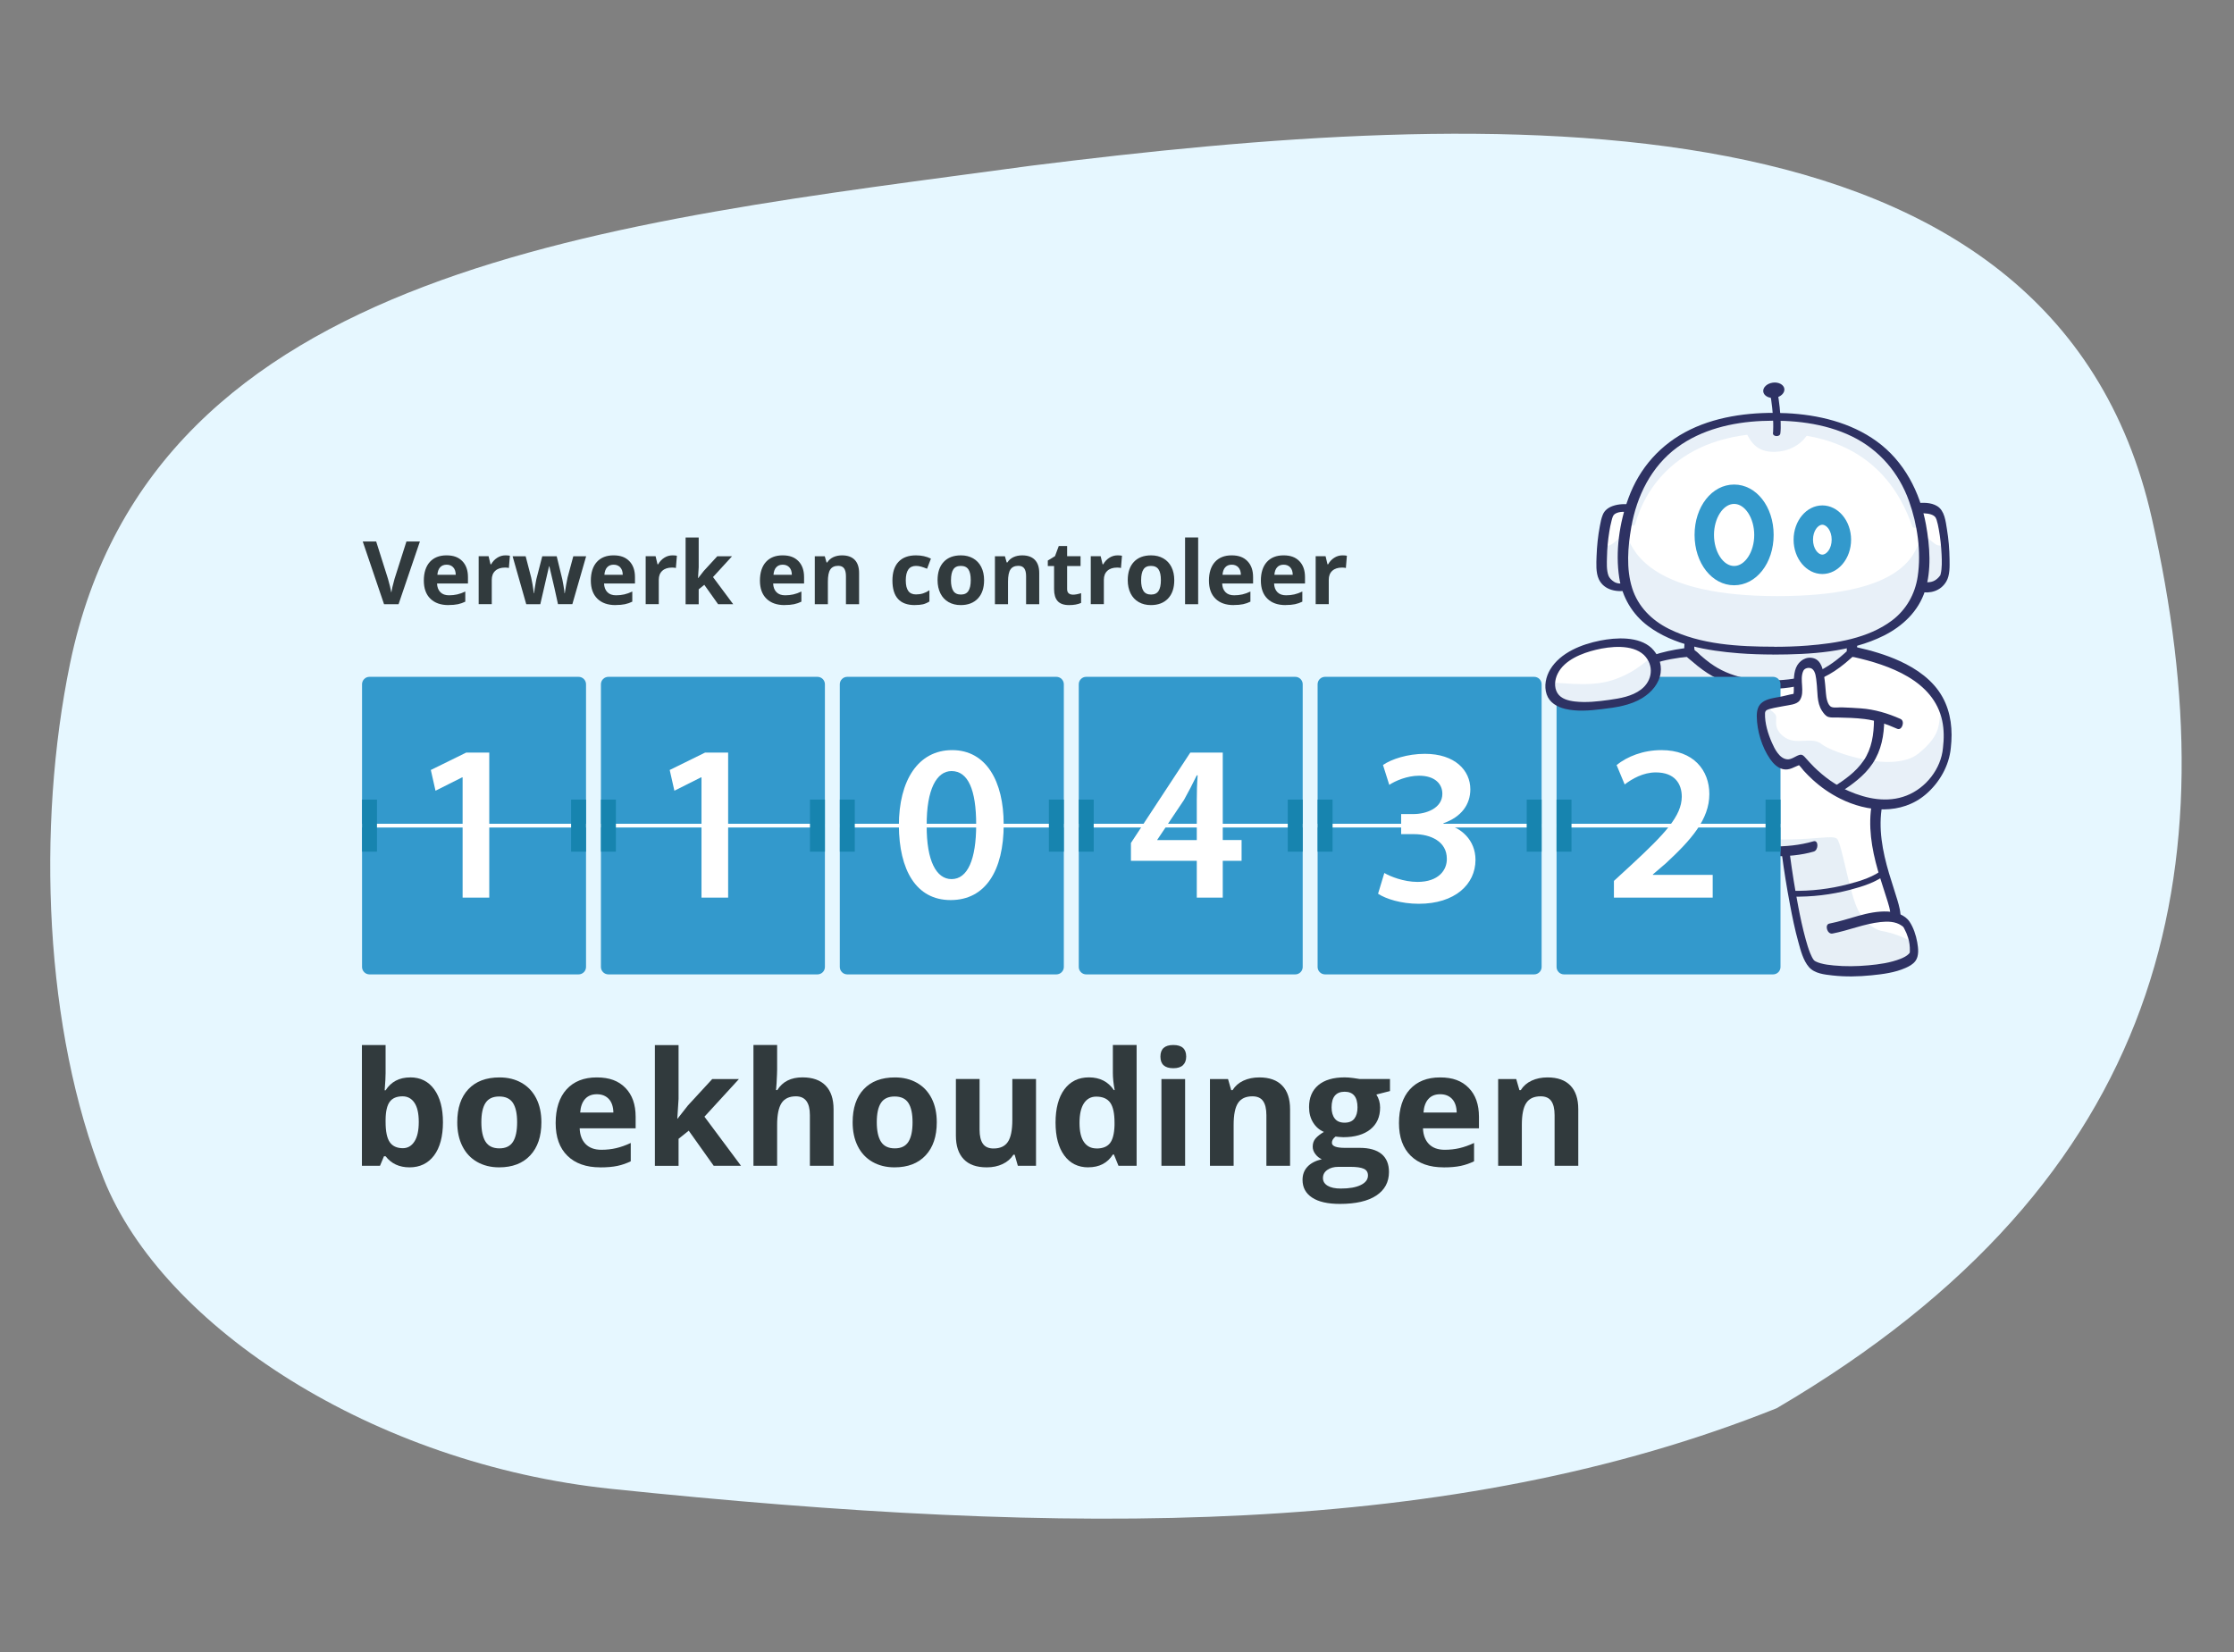 <?xml version="1.0" encoding="UTF-8"?><svg id="a" xmlns="http://www.w3.org/2000/svg" width="534" height="395" xmlns:xlink="http://www.w3.org/1999/xlink" viewBox="0 0 534 395"><rect x="0" y="0" width="534" height="395" fill="#808080" stroke="none"/><defs><clipPath id="b"><rect x="86.54" y="91.43" width="380" height="142" style="fill:none;"/></clipPath></defs><path d="M24.8,281.88c14.17,35.47,64.61,68.15,121.29,74.06,110.39,11.5,201.1,11.73,278.59-19.27,93.4-54.79,108.64-128.94,89.67-212.81C490.74,19.34,356.6,25.8,246.29,39.64c-100.03,13.6-209.83,23.7-229.54,118.95-8.08,39.11-6.12,87.81,8.05,123.29Z" style="fill:#e6f7ff;"/><g style="clip-path:url(#b);"><path d="M448.69,192.28c-.69,11.56,3.61,24.1,5.95,27.8.27.43,3.3,4.43,2.78,8.01-.62,4.28-20.79,5.38-24.18,2.54-3.39-2.85-6.37-26.48-6.37-26.48-2.91-.65-4.83-.68-7.78,0,0,0-3.09,14.84-6.37,17.59-3.39,2.85-21.78,1.74-22.4-2.53-.52-3.58,2.4-6.14,2.4-6.14-.42-.4-.69-.85-.73-1.36-.37-4.34,6.05-3.26,5.33-13.88-.08-1.23-10.65,2.7-13.17-4.69-1.41-4.14-3.93-15.37-2.53-22.61,1.29-6.63,8.28-13.11,21.92-14.33,6.74,6.51,11.21,7.58,19.38,7.78,8.17-.2,12.64-1.28,19.38-7.78,13.65,1.23,20.65,7.69,21.92,14.33,1.4,7.25-.56,12.8-3.14,16.33-4.68,6.4-12.42,5.42-12.42,5.42h.02Z" style="fill:#fff; fill-rule:evenodd;"/><path d="M397.3,168.34c-7.49,1.45-9.99,27.89-3.47,26.9,3.24-.5,3.75,0,3.75,0l-.28-26.9Z" style="fill:#e8f0f8; fill-rule:evenodd;"/><path d="M385.16,162.05c7.02-2.6,14.76-7.59,19.83-5.11,6,2.94,6.34,12.4,6.34,12.4l-26.16-7.3Z" style="fill:#e8f0f8; fill-rule:evenodd;"/><g style="opacity:.5;"><path d="M456.61,225.02c.26.78,1,3.24.41,3.9-1.95,2.22-17.45,2.88-20.04,2.61-2.59-.27-4.68-3.21-5.14-4.39-.46-1.18-4.49-23.65-4.49-23.65,0,0-7.44.12-7.61.13-.17,0-1,.49-1,.49,0,0-3.45,15.02-5.7,17.32-2.25,2.29-8.04,1.19-8.04,1.19l-6.36-.56c.51-.16,7.12-2.75,7.63-3.08,4.49-2.91,4.9-14.8,4.72-15.49-.18-.68-2.85-2.9-1.76-4.03,1.09-1.14,9.62,1.3,17.53,1.24,7.92-.05,11.1-1.04,12.28-.23,1.19.82,2.95,12.89,5.1,17.1,2.14,4.21,5.41,4.95,5.41,4.95,0,0,3.96.59,7.09,2.49" style="fill:#d0e0ee; fill-rule:evenodd;"/></g><path d="M403.87,152.99v2.91c6.74,6.51,11.21,7.59,19.38,7.78,8.17-.2,13.11-1.87,19.38-7.78v-2.91h-38.76Z" style="fill:#e8f0f8;"/><path d="M402.67,153.27c0,.9-.2,2.01,0,2.89.18.8,1.28,1.49,1.87,2.01.8.7,1.62,1.37,2.49,1.99,2.82,2.05,5.95,3.41,9.4,3.99,7.48,1.25,15.65.51,22.09-3.72.91-.6,1.78-1.25,2.61-1.94.5-.42.99-.85,1.48-1.28.41-.37,1.04-.77,1.19-1.33.26-.93.02-2.2.02-3.16,0-.49-.56-.72-.96-.72h-38.75c-1.29,0-2.1,1.99-.46,1.99h38.75l-.96-.72v2.91l.29-.75c-2.31,2.17-4.85,4.13-7.79,5.38-2.75,1.17-5.73,1.64-8.69,1.81-5.83.33-11.69-.59-16.48-4.1-.78-.57-1.51-1.17-2.23-1.8-.37-.32-.7-.71-1.1-1,.02.02-.45-.36-.32-.19.03.04,0,.05-.04-.08-.22-.77,0-1.92,0-2.73,0-1.31-2.4-.64-2.4.55Z" style="fill:#2e3263;"/><path d="M396.64,169.42c-.37,7.5-.6,15.05-.37,22.56.13,4.53.66,8.92-1.86,12.95-1.32,2.1-4,4.6-3.14,7.36.56,1.82,2.86,2.71,4.5,3.27,1.32.45,2.69.8,4.08,1.03.62.1,1.26-.17,1.58-.73.24-.42.23-1.2-.38-1.3-1.09-.18-2.18-.44-3.24-.76-1.3-.39-3.52-.98-4.19-2.32-.47-.95.12-2.11.63-2.9.79-1.23,1.73-2.33,2.45-3.59.97-1.68,1.59-3.5,1.89-5.41.39-2.46.11-4.94.02-7.41-.17-4.77-.1-9.57.03-14.34.08-2.97.18-5.93.32-8.9.07-1.43-2.25-.68-2.3.5v-.02Z" style="fill:#2e3263;"/><path d="M418.44,203.8c-.49,2.37-1.09,4.73-1.75,7.06-.54,1.89-1.13,3.78-1.86,5.61-.52,1.3-1.11,2.77-2.02,3.8-.27.3-.41.38-.86.59-.64.28-1.37.44-2.06.56-1.69.31-3.42.39-5.12.38-3.53,0-7.33-.29-10.66-1.57-.61-.23-1.23-.5-1.75-.89-.47-.36-.7-.6-.75-1.06-.22-1.7.7-3.52,1.96-4.64.96-.86.21-2.86-1.02-1.78-2.26,2.01-4.57,7.05-1.68,9.42,1.22,1.01,2.85,1.5,4.35,1.88,2.03.51,4.11.79,6.2.93,2.09.14,4.2.16,6.29-.04,1.62-.15,3.31-.37,4.8-1.08,1.38-.66,2.21-1.95,2.91-3.25.96-1.82,1.66-3.79,2.29-5.75,1.06-3.32,1.95-6.7,2.67-10.1.33-1.6-1.63-1.46-1.93-.07h-.03Z" style="fill:#2e3263;"/><path d="M417.93,213.16c-4.52.09-9.07-.45-13.45-1.6-2.94-.77-6.23-1.77-8.59-3.78-.53-.44-1.28.76-.73,1.23,2.42,2.06,5.84,3.08,8.86,3.88,4.48,1.17,9.12,1.71,13.74,1.61.67-.02.99-1.35.16-1.33h0Z" style="fill:#2e3263;"/><path d="M412.6,203.58c3.74.77,7.56,1.15,11.38,1.14,3.21,0,6.49-.23,9.58-1.14,1.14-.34,1.18-2.82-.08-2.45-6.5,1.9-13.9,1.35-20.45,0-1.21-.25-1.66,2.2-.43,2.45Z" style="fill:#2e3263;"/><path d="M404.06,154.82c-9.24.87-20.83,4.95-23.14,15.14-1.08,4.77-.29,10.11.65,14.84.47,2.39,1.05,4.77,1.86,7.07.56,1.61,1.2,3.41,2.4,4.69,2.78,2.96,7.89,2.62,11.47,1.57,1.25-.36,1.38-2.49-.18-2.04-2.52.74-6.42,1.09-8.82-.64-1.27-.92-1.88-2.45-2.42-3.86-.77-1.98-1.33-4.05-1.78-6.11-1-4.51-1.77-9.37-1.27-14,.38-3.5,2.11-6.46,4.77-8.74,4.41-3.77,10.42-5.22,16.06-5.75,1.2-.12,1.94-2.31.38-2.17Z" style="fill:#2e3263;"/><path d="M396.8,185.1c-2.16.69-4.36,1.56-6.63,1.82-2.27.27-4.58-.04-6.83-.2-.84-.06-1.34,1.57-.3,1.65,2.29.16,4.66.47,6.95.18,2.29-.29,4.64-1.17,6.89-1.89.82-.26.98-1.9-.07-1.57h0Z" style="fill:#2e3263;"/><path d="M389.81,121.58s-4.63-.72-5.51,1.73c-1.32,3.69-2.07,13.47-.77,15.14,1.3,1.67,2.7,2.39,5.36,1.81" style="fill:#fff;"/><path d="M387.19,128.57c-2.06,1.69-2.22,2.05-3.64,1.77-1.42-.28.13,8.91.13,8.91l4.85.85-1.35-11.53h0Z" style="fill:#e8f0f8;"/><path d="M390.08,120.65c-1.5-.22-3.18-.19-4.61.33-1.04.37-1.93,1.03-2.35,2.07-.35.86-.54,1.8-.7,2.71-.46,2.38-.7,4.81-.79,7.22-.05,1.72-.21,3.88.54,5.49,1.28,2.73,4.51,3.19,7.13,2.65.54-.11,1.01-.66.79-1.21-.24-.6-1.05-.65-1.58-.54-.93.2-1.87.24-2.7-.28-.64-.4-1.15-.97-1.34-1.49-.49-1.35-.38-3.05-.35-4.46.04-2.01.23-4.01.55-5.99.14-.9.31-1.8.55-2.68.16-.6.28-1.28.85-1.64,1-.61,2.44-.51,3.48-.35,1.41.21,2.15-1.6.54-1.84h0Z" style="fill:#2e3263;"/><path d="M458.12,121.58s4.63-.72,5.51,1.73c1.32,3.69,2.07,13.47.77,15.14-1.29,1.65-2.7,2.39-5.36,1.81" style="fill:#fff;"/><path d="M460.74,128.57c2.06,1.69,2.22,2.05,3.64,1.77,1.41-.28-.13,8.91-.13,8.91l-4.85.85,1.35-11.53h0Z" style="fill:#e8f0f8;"/><path d="M458.28,122.79c.84-.12,2.27-.14,3.28.19.71.23,1.12.56,1.34,1.26.23.74.4,1.5.53,2.27.37,2.01.58,4.05.68,6.09.07,1.51.11,3.24-.22,4.61-.02.07-.15.47-.07.25-.11.28.03,0-.09.16-.32.43-.7.81-1.15,1.09-1.04.67-2.29.53-3.45.29-1.16-.24-1.41,2.23-.19,2.48,2.46.51,4.95-.19,6.29-2.46.88-1.49.8-3.62.78-5.28-.03-2.42-.23-4.85-.63-7.24-.31-1.88-.55-4.43-2.34-5.51-1.45-.89-3.44-.89-5.09-.64-1.17.18-1.01,2.63.32,2.43v.02Z" style="fill:#2e3263;"/><path d="M423.96,155.56c33.98,0,36.59-13.38,35.89-24.28-1.54-23.57-17.2-31.63-35.89-31.63s-34.34,8.07-35.89,31.63c-.71,10.89,1.99,24.28,35.89,24.28Z" style="fill:#fff;"/><path d="M423.96,99.65c-17.67,0-32.59,11.03-34.98,24.86-.07.43,1.59,1.95,1.95.62,2.01-7.35,9.59-21.57,33.08-21.57s30.52,15.01,33.06,22.2c.4,1.13,2.04-.33,1.95-.76-2.38-13.84-17.4-25.35-35.07-25.35h0Z" style="fill:#e8f0f8; fill-rule:evenodd;"/><path d="M432.42,103.16c-1.32,2.86-4.61,4.87-8.45,4.87s-5.57-2.16-6.8-5.17c-.32-.78,15.65-.57,15.25.3Z" style="fill:#e8f0f8;"/><path d="M425.56,103.64c.11-.86.1-1.75.08-2.61-.04-2.45-.34-4.89-.75-7.3-.15-.88-1.92-.67-1.78.2.4,2.38.7,4.78.75,7.2.02.62,0,1.24-.02,1.86v.15c0,.16,0-.15,0,0,0,.06,0,.12-.02.19,0,.05,0,.12-.02.17-.12.95,1.65,1,1.75.16v-.02Z" style="fill:#2e3263;"/><path d="M424.24,95.11c1.39-.18,2.41-1.15,2.28-2.15-.13-1-1.37-1.67-2.76-1.48-1.39.19-2.41,1.15-2.28,2.15.13,1,1.37,1.67,2.76,1.48Z" style="fill:#2e3263;"/><path d="M458.97,128.85c.12-.36.7-.32.76.06.13.93.23,1.89.3,2.89.4,5.65-.99,11.86-4.31,15.13-5.64,5.56-15.36,9.24-32.05,9.24s-26.37-3.67-32.02-9.24c-3.33-3.28-4.13-9.51-3.74-15.13.08-1.13.21-2.22.37-3.27.05-.37.61-.43.75-.07,1.58,3.97,6.53,14.05,35.81,14.05s32.74-9.44,34.15-13.66h0Z" style="fill:#e8f0f8;"/><path d="M414.51,139.92c-5.3,0-9.45-5.29-9.45-12.04s4.15-12.04,9.45-12.04,9.45,5.29,9.45,12.04-4.15,12.04-9.45,12.04ZM414.51,120.47c-2.61,0-4.81,3.4-4.81,7.42s2.2,7.42,4.81,7.42,4.81-3.4,4.81-7.42-2.2-7.42-4.81-7.42Z" style="fill:#39c;"/><path d="M435.6,137.23c-3.79,0-6.87-3.68-6.87-8.2s3.08-8.2,6.87-8.2,6.87,3.68,6.87,8.2-3.08,8.2-6.87,8.2ZM435.6,125.45c-1.05,0-2.23,1.47-2.23,3.57s1.18,3.57,2.23,3.57,2.23-1.47,2.23-3.57-1.18-3.57-2.23-3.57Z" style="fill:#39c;"/><path d="M423.93,156.49c8.76-.02,18.35-.53,26.34-4.52,4.54-2.27,8.3-5.83,9.88-10.73,1.58-4.91,1.15-10.67.23-15.77-1.43-7.85-5.24-15.23-11.81-19.98-6.24-4.51-13.97-6.34-21.56-6.71-7.58-.36-15.94.49-22.99,3.92-7.06,3.43-12.11,9.14-14.76,16.36-2.17,5.9-3.18,12.82-2.2,19.1.72,4.62,3.12,8.71,6.89,11.51,6.09,4.55,14.2,5.91,21.61,6.5,2.78.22,5.58.3,8.36.31,1.54,0,1.63-1.87.07-1.87-8.33-.02-17.44-.47-25.05-4.26-4.12-2.05-7.4-5.32-8.8-9.75-1.46-4.63-1.03-9.88-.21-14.57,1.3-7.44,4.78-14.52,10.98-19.08,5.82-4.28,13.14-6,20.26-6.31,7.12-.31,14.86.46,21.46,3.67,6.6,3.21,11.28,8.72,13.7,15.51,1.99,5.59,2.95,12.09,2.06,18.02-.63,4.21-2.75,7.95-6.17,10.52-5.67,4.25-13.3,5.43-20.19,5.98-2.68.21-5.36.29-8.05.29-1.54,0-1.63,1.87-.07,1.87h0Z" style="fill:#2e3263;"/><path d="M438,223.19c3.87-.74,7.58-2.34,11.52-2.76,1.65-.18,3.53-.16,4.95.81.42.29.44.25.7.74.38.69.68,1.42.92,2.18.33,1.05.46,2.09.43,3.19-.02.38.06.36-.28.72-.45.47-1.25.88-1.94,1.15-2.42.95-5.09,1.33-7.67,1.56-2.76.25-5.56.3-8.32.03-1.05-.1-2.12-.23-3.14-.52-.39-.12-.79-.24-1.15-.43-.22-.12-.34-.21-.43-.31-.28-.3-.7-1.16-.92-1.73-.42-1.06-.75-2.16-1.05-3.25-.72-2.61-1.29-5.26-1.79-7.92-.79-4.13-1.45-8.28-2-12.44-.07-.54-.44-1.25-1.07-1.28-.63-.03-.92.63-.85,1.16.53,4.05,1.18,8.08,1.94,12.09.57,3.02,1.18,6.05,2.01,9.02.55,1.98,1.14,4.38,2.52,5.98,1.38,1.6,3.77,1.8,5.64,2.02,3.08.35,6.22.28,9.3-.03,2.73-.27,5.63-.64,8.15-1.76.87-.38,1.77-.86,2.36-1.64.93-1.23.7-3.11.45-4.52-.3-1.66-.89-3.5-1.85-4.92-1.11-1.64-3.32-2.32-5.2-2.41-4.77-.23-9.34,2.01-13.95,2.88-1.21.23-.51,2.62.72,2.38h0Z" style="fill:#2e3263;"/><path d="M447.46,192.01c-.99,5.4-.08,10.86,1.42,16.08.62,2.18,1.36,4.33,2.03,6.49.44,1.41,1.04,3.05.94,4.56-.08,1.24,2.36,1.75,2.44.54.1-1.56-.33-3.08-.77-4.56-.63-2.13-1.36-4.23-1.99-6.36-1.55-5.25-2.62-10.76-1.62-16.21.22-1.23-2.21-1.77-2.44-.54h0Z" style="fill:#2e3263;"/><path d="M428.43,214.36c4.62.09,9.27-.45,13.74-1.62,3.02-.79,6.43-1.83,8.85-3.89.52-.44-.07-1.73-.64-1.24-2.36,2.01-5.65,3-8.59,3.77-4.38,1.15-8.92,1.68-13.45,1.59-.77-.02-.59,1.39.1,1.4Z" style="fill:#2e3263;"/><path d="M138.29,161.81h-49.97c-.99,0-1.78.8-1.78,1.78v67.58c0,.98.8,1.78,1.78,1.78h49.97c.99,0,1.79-.8,1.79-1.78v-67.58c0-.98-.8-1.78-1.79-1.78Z" style="fill:#39c;"/><path d="M110.58,185.84h-.11l-6.37,3.2-1.12-4.96,8.46-4.16h5.51v34.68h-6.37v-28.76Z" style="fill:#fff;"/><path d="M140.08,196.94h-53.54v.89h53.54v-.89Z" style="fill:#fff;"/><path d="M90.11,191.16h-3.57v12.45h3.57v-12.45Z" style="fill:#1784af;"/><path d="M140.08,191.16h-3.57v12.45h3.57v-12.45Z" style="fill:#1784af;"/><path d="M195.4,161.81h-49.97c-.99,0-1.79.8-1.79,1.78v67.58c0,.98.8,1.78,1.79,1.78h49.97c.99,0,1.78-.8,1.78-1.78v-67.58c0-.98-.8-1.78-1.78-1.78Z" style="fill:#39c;"/><path d="M167.68,185.84h-.11l-6.37,3.2-1.12-4.96,8.46-4.16h5.51v34.68h-6.37v-28.76Z" style="fill:#fff;"/><path d="M197.18,196.94h-53.54v.89h53.54v-.89Z" style="fill:#fff;"/><path d="M147.22,191.16h-3.57v12.45h3.57v-12.45Z" style="fill:#1784af;"/><path d="M197.18,191.16h-3.57v12.45h3.57v-12.45Z" style="fill:#1784af;"/><path d="M252.5,161.81h-49.97c-.99,0-1.79.8-1.79,1.78v67.58c0,.98.8,1.78,1.79,1.78h49.97c.99,0,1.79-.8,1.79-1.78v-67.58c0-.98-.8-1.78-1.79-1.78Z" style="fill:#39c;"/><path d="M239.92,197.04c0,11.15-4.39,18.14-12.69,18.14s-12.31-7.26-12.37-17.82c0-10.78,4.6-18.03,12.74-18.03s12.31,7.47,12.31,17.71ZM221.51,197.37c-.05,8.43,2.3,12.8,5.94,12.8,3.85,0,5.89-4.7,5.89-13.02s-1.93-12.81-5.89-12.81c-3.53,0-6,4.32-5.94,13.02Z" style="fill:#fff;"/><path d="M254.29,196.94h-53.54v.89h53.54v-.89Z" style="fill:#fff;"/><path d="M204.32,191.16h-3.57v12.45h3.57v-12.45Z" style="fill:#1784af;"/><path d="M254.29,191.16h-3.57v12.45h3.57v-12.45Z" style="fill:#1784af;"/><path d="M309.61,161.81h-49.97c-.99,0-1.78.8-1.78,1.78v67.58c0,.98.8,1.78,1.78,1.78h49.97c.99,0,1.78-.8,1.78-1.78v-67.58c0-.98-.8-1.78-1.78-1.78Z" style="fill:#39c;"/><path d="M286.07,214.6v-8.8h-15.74v-4.27l14.19-21.61h7.76v20.91h4.5v4.96h-4.5v8.8h-6.21ZM286.07,200.83v-9.44c0-1.97.05-4,.21-6.03h-.21c-1.07,2.19-1.98,3.95-3.05,5.87l-6.37,9.5-.05.11h9.48Z" style="fill:#fff;"/><path d="M311.39,196.94h-53.54v.89h53.54v-.89Z" style="fill:#fff;"/><path d="M261.43,191.16h-3.57v12.45h3.57v-12.45Z" style="fill:#1784af;"/><path d="M311.39,191.16h-3.57v12.45h3.57v-12.45Z" style="fill:#1784af;"/><path d="M366.71,161.81h-49.97c-.99,0-1.79.8-1.79,1.78v67.58c0,.98.8,1.78,1.79,1.78h49.97c.99,0,1.79-.8,1.79-1.78v-67.58c0-.98-.8-1.78-1.79-1.78Z" style="fill:#39c;"/><path d="M330.91,208.71c1.34.8,4.6,2.13,7.92,2.13,5.03,0,7.07-2.83,7.01-5.55,0-4.11-3.85-5.87-7.87-5.87h-3.05v-4.8h2.94c3.05,0,6.91-1.39,6.91-4.85,0-2.35-1.77-4.32-5.57-4.32-2.84,0-5.68,1.23-7.12,2.19l-1.5-4.75c1.98-1.39,5.84-2.67,10.01-2.67,7.17,0,10.87,3.95,10.87,8.48,0,3.63-2.14,6.62-6.43,8.11v.11c4.23.75,7.66,3.95,7.66,8.64,0,5.87-4.92,10.51-13.55,10.51-4.23,0-7.87-1.17-9.74-2.4l1.5-4.96Z" style="fill:#fff;"/><path d="M368.5,196.94h-53.54v.89h53.54v-.89Z" style="fill:#fff;"/><path d="M318.53,191.16h-3.57v12.45h3.57v-12.45Z" style="fill:#1784af;"/><path d="M368.5,191.16h-3.57v12.45h3.57v-12.45Z" style="fill:#1784af;"/><path d="M423.82,161.81h-49.97c-.99,0-1.78.8-1.78,1.78v67.58c0,.98.8,1.78,1.78,1.78h49.97c.99,0,1.78-.8,1.78-1.78v-67.58c0-.98-.8-1.78-1.78-1.78Z" style="fill:#39c;"/><path d="M385.78,214.6v-4l4.12-3.79c8.19-7.58,12.05-11.74,12.1-16.33,0-3.09-1.66-5.82-6.21-5.82-3.05,0-5.68,1.55-7.44,2.88l-1.93-4.64c2.52-2.03,6.32-3.57,10.71-3.57,7.71,0,11.46,4.85,11.46,10.51,0,6.08-4.39,10.99-10.44,16.59l-3.05,2.61v.11h14.29v5.44h-23.61Z" style="fill:#fff;"/><path d="M425.6,196.94h-53.54v.89h53.54v-.89Z" style="fill:#fff;"/><path d="M375.64,191.16h-3.57v12.45h3.57v-12.45Z" style="fill:#1784af;"/><path d="M425.6,191.16h-3.57v12.45h3.57v-12.45Z" style="fill:#1784af;"/><path d="M393.86,155.75c3.84,3.67,2.47,10.7-7.5,12.31-9.98,1.61-16.18,1.08-15.76-4.78.62-8.51,18.4-12.18,23.26-7.52Z" style="fill:#fff; fill-rule:evenodd;"/><path d="M395.73,159.41c.16,0,.22,4.74-3.58,6.64-3.8,1.89-14.31,3.54-18.91,1.61-1.96-.83-2.35-3.38-2.34-4.2,0-.82,8.46,1.22,14.73-.92,6.27-2.14,8.24-5.34,9.07-5.01s1.02,1.88,1.02,1.88" style="fill:#e8f0f8; fill-rule:evenodd;"/><path d="M392.94,156.57c2.51,2.47,2.08,6.16-.66,8.26-2.19,1.67-5,2.12-7.66,2.5-2.66.37-5.44.69-8.14.38-1.54-.18-3.35-.61-4.21-2.03-.86-1.42-.62-3.25.07-4.63,1.62-3.29,5.82-4.91,9.16-5.71s8.61-1.4,11.44,1.23c.87.81,2.82-.72,1.84-1.64-3.07-2.85-8.46-2.53-12.25-1.79-4.42.87-9.52,2.85-11.96,6.88-1.05,1.75-1.54,3.98-.87,5.97.67,1.98,2.48,3.02,4.44,3.49,2.84.67,5.91.4,8.77.05,3.32-.39,6.77-.87,9.67-2.66,2.17-1.34,4.01-3.42,4.37-6.02.3-2.24-.59-4.37-2.18-5.93-.85-.84-2.79.69-1.84,1.64h0Z" style="fill:#2e3263;"/><path d="M465.4,178.81c-.13,1.77-.72,3.66-1.71,5.5-1.06,1.95-2.52,3.68-4.22,5.01-1.02.79-2.11,1.43-3.26,1.92-2.06.87-4.31,1.24-6.64,1.07-10.59-.77-16.83-8-18.88-10.39-.22-.26-.32-.29-.32-.29-.1,0-.49.19-.79.33-.12.05-.23.11-.37.17-.84.38-1.38.61-1.83.64-.2,0-.4,0-.59-.04-1.53-.28-2.93-1.8-4.11-4.53-.94-2.14-1.61-4.85-1.7-6.87-.03-.56,0-1.03.06-1.4.25-1.41,2.28-1.77,4.63-2.18.96-.17,3.08-.72,3.49-.76,1.67-.17-.81-7.68,2.65-8.42,3.17-.68,3.33,2.3,3.84,8.69.1,1.25,1.24,2.54,1.56,2.82,0,0,29.55-2.43,28.21,8.74h0Z" style="fill:#fff; fill-rule:evenodd;"/><path d="M465.59,176.5c-.35,4.36-2.56,9.37-4.76,11.93-2.04,1.42-2.81,2-5.91,3.25-10.25,4.14-21.81-6.93-24.09-9.5-1.15-1.29-2.21.37-4.24.43-2.02.04-5.68-11.37-5.16-12.69.53-1.32,2.12-.04,2.91.85.79.89-.93,3.08,2.04,5.34,2.95,2.27,6.64-.21,9.07,1.8,2.44,2,17.26,7.1,23.23,2.16,5.67-4.68,4.53-7.12,5.27-10.16l1.63,6.6h0Z" style="fill:#e8f0f8; fill-rule:evenodd;"/><path d="M443.11,157.08c8.47,1.9,19.1,5.62,21.14,15.22.46,2.15.44,4.36.18,6.54l1.1-1.25c-.61.02-1.05.7-1.1,1.25-.45,4.95-4.07,9.56-8.7,11.36-4.63,1.81-9.57.76-13.83-1.09-3.09-1.35-5.85-3.36-8.25-5.71-.73-.71-1.4-1.48-2.08-2.23-.46-.52-.79-.9-1.52-.67-.91.29-1.85,1.13-2.86,1.03-1.85-.17-3-2.51-3.64-3.97-.94-2.13-1.73-4.69-1.65-7.04.03-.81.73-.92,1.45-1.11,1.02-.28,2.06-.4,3.09-.62,1.16-.25,3.08-.3,3.79-1.4,1.31-2.04-.17-4.85.82-7,.32-.7,1.4-.92,2.05-.52.93.58,1.01,2.31,1.12,3.25.29,2.25,0,4.83,1.29,6.8.37.56.85,1.26,1.53,1.48.68.21,1.45.12,2.14.13,2.18.05,4.39.1,6.54.37,2.69.34,5.34,1.24,7.79,2.34,1.12.5,1.93-1.85.78-2.36-3-1.34-6.19-2.29-9.48-2.53-1.5-.11-3-.19-4.5-.24-.71-.03-1.89.16-2.51-.09-.96-.38-1.26-2.22-1.34-3.24-.12-1.39-.21-2.77-.44-4.14-.26-1.57-.68-3.7-2.43-4.25-1.84-.58-3.6.58-4.28,2.25-.71,1.78-.48,3.74-.53,5.6,0,.22-.11.85-.07.91-.05-.09.04.05-.03.07.02,0,.25-.33.28-.35.16-.19.3-.09-.11-.02-1.23.21-2.44.58-3.66.79-1.29.23-2.75.43-3.85,1.2-1.17.81-1.42,2.1-1.41,3.44.04,3.42,1.22,7.35,3.18,10.17.73,1.05,1.73,2.09,3.02,2.42,1.64.42,2.8-.63,4.29-1.07l-.72-.11c.56.32,1.04,1.12,1.47,1.59.69.74,1.4,1.46,2.14,2.14,1.97,1.79,4.16,3.31,6.54,4.5,6.49,3.26,14.65,3.96,20.47-1.01,3.26-2.77,5.59-6.83,5.99-11.11l-1.1,1.25c.62-.02,1.04-.71,1.1-1.25.48-4.17.08-8.43-1.99-12.16-2.23-4.02-6.14-6.74-10.25-8.62-3.27-1.49-6.73-2.5-10.23-3.28-1.22-.28-1.98,2.1-.78,2.37h.03Z" style="fill:#2e3263;"/><path d="M447.94,172.14c-.02,3.35-.51,6.81-2.44,9.65-1.93,2.84-4.6,4.64-7.32,6.41-.47.31-.58.97-.14,1.34.49.43,1.26.25,1.74-.06,2.93-1.89,5.89-4.02,7.84-6.96,2.07-3.11,2.76-6.75,2.77-10.44,0-1.33-2.45-1.12-2.46.07h0Z" style="fill:#2e3263;"/></g><path d="M97.16,129.46h3.21l-5.1,14.99h-3.47l-5.09-14.99h3.21l2.82,8.92c.16.53.32,1.14.49,1.84.17.7.27,1.19.31,1.46.08-.63.33-1.73.77-3.3l2.84-8.92Z" style="fill:#313a3d;"/><path d="M107.2,144.66c-1.85,0-3.29-.51-4.33-1.53s-1.56-2.46-1.56-4.33.48-3.41,1.44-4.46c.96-1.05,2.29-1.57,3.98-1.57s2.88.46,3.78,1.38,1.35,2.2,1.35,3.82v1.52h-7.39c.03.89.3,1.58.79,2.08s1.18.75,2.07.75c.69,0,1.34-.07,1.96-.21s1.26-.37,1.93-.69v2.42c-.55.27-1.13.48-1.75.61-.62.13-1.38.2-2.28.2ZM106.76,135c-.66,0-1.18.21-1.56.63-.38.42-.59,1.02-.65,1.79h4.39c-.01-.77-.21-1.37-.61-1.79-.39-.42-.92-.63-1.58-.63Z" style="fill:#313a3d;"/><path d="M120.82,132.77c.42,0,.78.03,1.06.09l-.24,2.93c-.25-.07-.56-.1-.92-.1-1,0-1.78.26-2.33.77-.56.51-.84,1.23-.84,2.15v5.83h-3.13v-11.46h2.37l.46,1.93h.15c.35-.64.83-1.16,1.44-1.55.6-.39,1.26-.59,1.97-.59Z" style="fill:#313a3d;"/><path d="M133.38,144.45l-.88-4.01-1.19-5.06h-.07l-2.09,9.07h-3.36l-3.26-11.46h3.12l1.32,5.08c.21.91.43,2.16.65,3.76h.06c.03-.52.15-1.34.36-2.47l.16-.87,1.42-5.5h3.45l1.34,5.5c.03.15.07.37.13.67.06.29.11.61.17.94.05.33.1.66.15.97.04.32.07.57.08.76h.06c.06-.49.17-1.17.33-2.03.16-.86.27-1.44.34-1.74l1.37-5.08h3.07l-3.3,11.46h-3.4Z" style="fill:#313a3d;"/><path d="M147.12,144.66c-1.85,0-3.29-.51-4.33-1.53s-1.56-2.46-1.56-4.33.48-3.41,1.44-4.46c.96-1.05,2.29-1.57,3.98-1.57s2.88.46,3.78,1.38,1.35,2.2,1.35,3.82v1.52h-7.39c.03.89.3,1.58.79,2.08s1.18.75,2.07.75c.69,0,1.34-.07,1.96-.21s1.26-.37,1.93-.69v2.42c-.55.27-1.13.48-1.75.61-.62.13-1.38.2-2.28.2ZM146.68,135c-.66,0-1.18.21-1.56.63-.38.42-.59,1.02-.65,1.79h4.39c-.01-.77-.21-1.37-.61-1.79-.39-.42-.92-.63-1.58-.63Z" style="fill:#313a3d;"/><path d="M160.74,132.77c.42,0,.78.03,1.06.09l-.24,2.93c-.25-.07-.56-.1-.92-.1-1,0-1.78.26-2.33.77-.56.51-.84,1.23-.84,2.15v5.83h-3.13v-11.46h2.37l.46,1.93h.15c.35-.64.83-1.16,1.44-1.55.6-.39,1.26-.59,1.97-.59Z" style="fill:#313a3d;"/><path d="M166.88,138.22l1.36-1.74,3.21-3.49h3.53l-4.55,4.97,4.83,6.49h-3.61l-3.3-4.64-1.34,1.08v3.57h-3.13v-15.96h3.13v7.12l-.16,2.6h.04Z" style="fill:#313a3d;"/><path d="M187.54,144.66c-1.85,0-3.29-.51-4.33-1.53s-1.56-2.46-1.56-4.33.48-3.41,1.44-4.46c.96-1.05,2.29-1.57,3.98-1.57s2.88.46,3.78,1.38,1.35,2.2,1.35,3.82v1.52h-7.39c.03.89.3,1.58.79,2.08s1.18.75,2.07.75c.69,0,1.34-.07,1.96-.21s1.26-.37,1.93-.69v2.42c-.55.27-1.13.48-1.75.61-.62.13-1.38.2-2.28.2ZM187.1,135c-.66,0-1.18.21-1.56.63-.38.42-.59,1.02-.65,1.79h4.39c-.01-.77-.21-1.37-.61-1.79-.39-.42-.92-.63-1.58-.63Z" style="fill:#313a3d;"/><path d="M205.34,144.45h-3.13v-6.7c0-.83-.15-1.45-.44-1.86-.29-.41-.76-.62-1.4-.62-.88,0-1.51.29-1.9.88-.39.58-.58,1.55-.58,2.91v5.39h-3.13v-11.46h2.39l.42,1.47h.17c.35-.55.83-.97,1.44-1.26.61-.28,1.31-.43,2.09-.43,1.33,0,2.34.36,3.04,1.08.69.72,1.04,1.76,1.04,3.12v7.47Z" style="fill:#313a3d;"/><path d="M218.67,144.66c-3.57,0-5.35-1.96-5.35-5.88,0-1.95.49-3.44,1.46-4.47.97-1.03,2.36-1.54,4.17-1.54,1.33,0,2.52.26,3.57.78l-.92,2.42c-.49-.2-.95-.36-1.38-.49-.42-.13-.85-.19-1.27-.19-1.63,0-2.44,1.16-2.44,3.46s.81,3.36,2.44,3.36c.6,0,1.16-.08,1.67-.24.51-.16,1.03-.41,1.54-.75v2.68c-.51.32-1.02.54-1.53.67-.52.12-1.17.18-1.95.18Z" style="fill:#313a3d;"/><path d="M235.23,138.7c0,1.87-.49,3.33-1.48,4.38s-2.36,1.58-4.11,1.58c-1.1,0-2.07-.24-2.91-.72-.84-.48-1.49-1.17-1.94-2.08s-.68-1.96-.68-3.16c0-1.87.49-3.33,1.47-4.37.98-1.04,2.35-1.56,4.12-1.56,1.1,0,2.07.24,2.91.72.84.48,1.49,1.17,1.94,2.06s.68,1.95.68,3.15ZM227.31,138.7c0,1.13.19,1.99.56,2.57.37.58.98.87,1.82.87s1.43-.29,1.8-.87c.37-.58.55-1.44.55-2.58s-.18-1.99-.55-2.55-.97-.85-1.82-.85-1.44.28-1.8.85c-.37.56-.55,1.42-.55,2.56Z" style="fill:#313a3d;"/><path d="M248.4,144.45h-3.13v-6.7c0-.83-.15-1.45-.44-1.86-.29-.41-.76-.62-1.4-.62-.88,0-1.51.29-1.9.88-.39.58-.58,1.55-.58,2.91v5.39h-3.13v-11.46h2.39l.42,1.47h.17c.35-.55.83-.97,1.44-1.26.61-.28,1.31-.43,2.09-.43,1.33,0,2.34.36,3.04,1.08.69.72,1.04,1.76,1.04,3.12v7.47Z" style="fill:#313a3d;"/><path d="M256.45,142.17c.55,0,1.2-.12,1.97-.36v2.33c-.78.35-1.74.52-2.87.52-1.25,0-2.16-.32-2.73-.95-.57-.63-.86-1.58-.86-2.85v-5.53h-1.5v-1.32l1.72-1.05.9-2.42h2v2.44h3.21v2.35h-3.21v5.53c0,.44.12.77.37.98.25.21.58.32.99.32Z" style="fill:#313a3d;"/><path d="M267.13,132.77c.42,0,.78.03,1.06.09l-.24,2.93c-.25-.07-.56-.1-.92-.1-1,0-1.78.26-2.33.77-.56.51-.84,1.23-.84,2.15v5.83h-3.13v-11.46h2.37l.46,1.93h.15c.35-.64.83-1.16,1.44-1.55.6-.39,1.26-.59,1.97-.59Z" style="fill:#313a3d;"/><path d="M280.69,138.7c0,1.87-.49,3.33-1.48,4.38s-2.36,1.58-4.11,1.58c-1.1,0-2.07-.24-2.91-.72-.84-.48-1.49-1.17-1.94-2.08s-.68-1.96-.68-3.16c0-1.87.49-3.33,1.47-4.37.98-1.04,2.35-1.56,4.12-1.56,1.1,0,2.07.24,2.91.72.84.48,1.49,1.17,1.94,2.06s.68,1.95.68,3.15ZM272.76,138.7c0,1.13.19,1.99.56,2.57.37.58.98.87,1.82.87s1.43-.29,1.8-.87c.37-.58.55-1.44.55-2.58s-.18-1.99-.55-2.55-.97-.85-1.82-.85-1.44.28-1.8.85c-.37.56-.55,1.42-.55,2.56Z" style="fill:#313a3d;"/><path d="M286.4,144.45h-3.13v-15.96h3.13v15.96Z" style="fill:#313a3d;"/><path d="M294.87,144.66c-1.85,0-3.29-.51-4.33-1.53s-1.56-2.46-1.56-4.33.48-3.41,1.44-4.46c.96-1.05,2.29-1.57,3.98-1.57s2.88.46,3.78,1.38,1.35,2.2,1.35,3.82v1.52h-7.39c.03.89.3,1.58.79,2.08s1.18.75,2.07.75c.69,0,1.34-.07,1.96-.21s1.26-.37,1.93-.69v2.42c-.55.27-1.13.48-1.75.61-.62.13-1.38.2-2.28.2ZM294.43,135c-.66,0-1.18.21-1.56.63-.38.42-.59,1.02-.65,1.79h4.39c-.01-.77-.21-1.37-.61-1.79-.39-.42-.92-.63-1.58-.63Z" style="fill:#313a3d;"/><path d="M307.28,144.66c-1.85,0-3.29-.51-4.33-1.53s-1.56-2.46-1.56-4.33.48-3.41,1.44-4.46c.96-1.05,2.29-1.57,3.98-1.57s2.88.46,3.78,1.38,1.35,2.2,1.35,3.82v1.52h-7.39c.03.89.3,1.58.79,2.08s1.18.75,2.07.75c.69,0,1.34-.07,1.96-.21s1.26-.37,1.93-.69v2.42c-.55.27-1.13.48-1.75.61-.62.13-1.38.2-2.28.2ZM306.83,135c-.66,0-1.18.21-1.56.63-.38.42-.59,1.02-.65,1.79h4.39c-.01-.77-.21-1.37-.61-1.79-.39-.42-.92-.63-1.58-.63Z" style="fill:#313a3d;"/><path d="M320.89,132.77c.42,0,.78.03,1.06.09l-.24,2.93c-.25-.07-.56-.1-.92-.1-1,0-1.78.26-2.33.77-.56.51-.84,1.23-.84,2.15v5.83h-3.13v-11.46h2.37l.46,1.93h.15c.35-.64.83-1.16,1.44-1.55.6-.39,1.26-.59,1.97-.59Z" style="fill:#313a3d;"/><path d="M98.05,257.57c2.45,0,4.37.96,5.75,2.87,1.38,1.91,2.08,4.53,2.08,7.86s-.71,6.08-2.14,7.96c-1.43,1.88-3.38,2.82-5.84,2.82s-4.35-.88-5.73-2.65h-.39l-.95,2.28h-4.32v-28.87h5.66v6.72c0,.85-.07,2.22-.22,4.1h.22c1.32-2.05,3.28-3.08,5.88-3.08ZM96.23,262.1c-1.4,0-2.42.43-3.06,1.29-.64.86-.98,2.28-1,4.26v.61c0,2.23.33,3.82.99,4.79.66.96,1.71,1.45,3.14,1.45,1.16,0,2.09-.54,2.77-1.61.69-1.07,1.03-2.62,1.03-4.67s-.35-3.57-1.04-4.59c-.69-1.02-1.64-1.53-2.84-1.53Z" style="fill:#313a3d;"/><path d="M129.41,268.3c0,3.38-.89,6.02-2.67,7.92-1.78,1.91-4.26,2.86-7.44,2.86-1.99,0-3.75-.44-5.27-1.31-1.52-.87-2.69-2.12-3.51-3.76s-1.22-3.54-1.22-5.71c0-3.39.88-6.02,2.65-7.9,1.77-1.88,4.25-2.82,7.46-2.82,1.99,0,3.75.43,5.27,1.3s2.69,2.11,3.51,3.73c.82,1.62,1.22,3.52,1.22,5.7ZM115.06,268.3c0,2.05.34,3.61,1.01,4.66.67,1.05,1.77,1.58,3.29,1.58s2.59-.52,3.26-1.57c.66-1.04.99-2.6.99-4.67s-.33-3.59-1-4.62c-.67-1.03-1.76-1.54-3.28-1.54s-2.6.51-3.27,1.53c-.67,1.02-1,2.56-1,4.63Z" style="fill:#313a3d;"/><path d="M143.47,279.08c-3.34,0-5.95-.92-7.83-2.76-1.88-1.84-2.82-4.45-2.82-7.83s.87-6.16,2.61-8.06c1.74-1.9,4.14-2.85,7.21-2.85s5.21.83,6.85,2.5,2.45,3.98,2.45,6.92v2.75h-13.38c.06,1.61.54,2.86,1.43,3.77.89.9,2.14,1.36,3.75,1.36,1.25,0,2.43-.13,3.54-.39s2.28-.67,3.49-1.24v4.38c-.99.49-2.05.86-3.17,1.1-1.13.24-2.5.36-4.12.36ZM142.67,261.6c-1.2,0-2.14.38-2.82,1.14-.68.76-1.07,1.84-1.17,3.24h7.94c-.03-1.4-.39-2.48-1.09-3.24-.71-.76-1.66-1.14-2.86-1.14Z" style="fill:#313a3d;"/><path d="M161.97,267.43l2.47-3.15,5.81-6.31h6.38l-8.24,9,8.74,11.74h-6.53l-5.97-8.4-2.43,1.95v6.46h-5.66v-28.87h5.66v12.88l-.3,4.71h.07Z" style="fill:#313a3d;"/><path d="M199.25,278.71h-5.66v-12.12c0-2.99-1.11-4.49-3.34-4.49-1.58,0-2.73.54-3.43,1.61s-1.06,2.82-1.06,5.23v9.76h-5.66v-28.87h5.66v5.88c0,.46-.04,1.53-.13,3.23l-.13,1.67h.3c1.26-2.03,3.27-3.04,6.01-3.04,2.44,0,4.29.66,5.55,1.97s1.89,3.19,1.89,5.64v13.53Z" style="fill:#313a3d;"/><path d="M223.92,268.3c0,3.38-.89,6.02-2.67,7.92-1.78,1.91-4.26,2.86-7.44,2.86-1.99,0-3.75-.44-5.27-1.31-1.52-.87-2.69-2.12-3.51-3.76s-1.22-3.54-1.22-5.71c0-3.39.88-6.02,2.65-7.9,1.77-1.88,4.25-2.82,7.46-2.82,1.99,0,3.75.43,5.27,1.3s2.69,2.11,3.51,3.73c.82,1.62,1.22,3.52,1.22,5.7ZM209.58,268.3c0,2.05.34,3.61,1.01,4.66.67,1.05,1.77,1.58,3.29,1.58s2.59-.52,3.26-1.57c.66-1.04.99-2.6.99-4.67s-.33-3.59-1-4.62c-.67-1.03-1.76-1.54-3.28-1.54s-2.6.51-3.27,1.53c-.67,1.02-1,2.56-1,4.63Z" style="fill:#313a3d;"/><path d="M243.3,278.71l-.76-2.65h-.3c-.61.96-1.47,1.71-2.58,2.23-1.11.53-2.38.79-3.8.79-2.44,0-4.27-.65-5.51-1.96-1.24-1.3-1.86-3.18-1.86-5.63v-13.53h5.66v12.12c0,1.5.27,2.62.8,3.37.53.75,1.38,1.12,2.54,1.12,1.58,0,2.73-.53,3.43-1.59.71-1.06,1.06-2.81,1.06-5.26v-9.76h5.66v20.74h-4.34Z" style="fill:#313a3d;"/><path d="M260.14,279.08c-2.44,0-4.35-.95-5.74-2.84-1.39-1.89-2.09-4.52-2.09-7.87s.71-6.05,2.12-7.95c1.42-1.9,3.37-2.85,5.85-2.85,2.61,0,4.6,1.01,5.97,3.04h.19c-.29-1.55-.43-2.93-.43-4.14v-6.64h5.68v28.87h-4.34l-1.09-2.69h-.24c-1.29,2.04-3.25,3.06-5.88,3.06ZM262.13,274.57c1.45,0,2.51-.42,3.18-1.26.67-.84,1.04-2.27,1.1-4.29v-.61c0-2.23-.34-3.82-1.03-4.79-.69-.96-1.8-1.45-3.35-1.45-1.26,0-2.24.54-2.94,1.6-.7,1.07-1.05,2.63-1.05,4.67s.35,3.57,1.06,4.59c.71,1.02,1.71,1.53,3.02,1.53Z" style="fill:#313a3d;"/><path d="M277.38,252.6c0-1.84,1.03-2.77,3.08-2.77s3.08.92,3.08,2.77c0,.88-.26,1.56-.77,2.05-.51.49-1.28.73-2.31.73-2.05,0-3.08-.93-3.08-2.78ZM283.28,278.71h-5.66v-20.74h5.66v20.74Z" style="fill:#313a3d;"/><path d="M308.37,278.71h-5.66v-12.12c0-1.5-.27-2.62-.8-3.37-.53-.75-1.38-1.12-2.54-1.12-1.58,0-2.73.53-3.43,1.59-.71,1.06-1.06,2.81-1.06,5.26v9.76h-5.66v-20.74h4.32l.76,2.65h.32c.63-1,1.5-1.76,2.61-2.27,1.11-.51,2.37-.77,3.78-.77,2.41,0,4.24.65,5.49,1.96,1.25,1.3,1.87,3.19,1.87,5.65v13.53Z" style="fill:#313a3d;"/><path d="M332.25,257.96v2.88l-3.25.83c.59.93.89,1.97.89,3.12,0,2.23-.78,3.96-2.33,5.21-1.55,1.24-3.71,1.87-6.47,1.87l-1.02-.06-.83-.09c-.58.45-.87.94-.87,1.48,0,.82,1.04,1.22,3.12,1.22h3.53c2.28,0,4.01.49,5.2,1.46,1.19.98,1.79,2.41,1.79,4.3,0,2.42-1.01,4.3-3.03,5.64-2.02,1.34-4.93,2-8.71,2-2.89,0-5.11-.5-6.63-1.51-1.53-1.01-2.29-2.42-2.29-4.24,0-1.25.39-2.29,1.17-3.13.78-.84,1.92-1.44,3.43-1.8-.58-.25-1.09-.65-1.52-1.21-.43-.56-.65-1.16-.65-1.79,0-.79.23-1.45.69-1.98.46-.53,1.12-1.04,1.99-1.55-1.09-.47-1.95-1.22-2.59-2.26-.64-1.04-.96-2.26-.96-3.67,0-2.26.74-4.01,2.21-5.25,1.47-1.24,3.57-1.86,6.31-1.86.58,0,1.27.05,2.07.16.8.11,1.31.18,1.53.23h7.24ZM316.23,281.64c0,.78.37,1.39,1.12,1.84.75.45,1.8.67,3.14.67,2.03,0,3.62-.28,4.77-.84s1.73-1.32,1.73-2.28c0-.78-.34-1.32-1.02-1.62-.68-.3-1.73-.45-3.15-.45h-2.93c-1.04,0-1.91.24-2.61.73-.7.49-1.05,1.13-1.05,1.94ZM318.29,264.75c0,1.13.26,2.02.77,2.67.51.66,1.29.98,2.35.98s1.84-.33,2.34-.98c.49-.65.74-1.54.74-2.67,0-2.5-1.03-3.75-3.08-3.75s-3.12,1.25-3.12,3.75Z" style="fill:#313a3d;"/><path d="M345.05,279.08c-3.34,0-5.95-.92-7.83-2.76-1.88-1.84-2.82-4.45-2.82-7.83s.87-6.16,2.61-8.06c1.74-1.9,4.14-2.85,7.21-2.85s5.21.83,6.85,2.5,2.45,3.98,2.45,6.92v2.75h-13.38c.06,1.61.54,2.86,1.43,3.77.89.9,2.14,1.36,3.75,1.36,1.25,0,2.43-.13,3.54-.39s2.28-.67,3.49-1.24v4.38c-.99.49-2.05.86-3.17,1.1-1.13.24-2.5.36-4.12.36ZM344.25,261.6c-1.2,0-2.14.38-2.82,1.14-.68.76-1.07,1.84-1.17,3.24h7.94c-.03-1.4-.39-2.48-1.09-3.24-.71-.76-1.66-1.14-2.86-1.14Z" style="fill:#313a3d;"/><path d="M377.26,278.71h-5.66v-12.12c0-1.5-.27-2.62-.8-3.37-.53-.75-1.38-1.12-2.54-1.12-1.58,0-2.73.53-3.43,1.59-.71,1.06-1.06,2.81-1.06,5.26v9.76h-5.66v-20.74h4.32l.76,2.65h.32c.63-1,1.5-1.76,2.61-2.27,1.11-.51,2.37-.77,3.78-.77,2.41,0,4.24.65,5.49,1.96,1.25,1.3,1.87,3.19,1.87,5.65v13.53Z" style="fill:#313a3d;"/></svg>